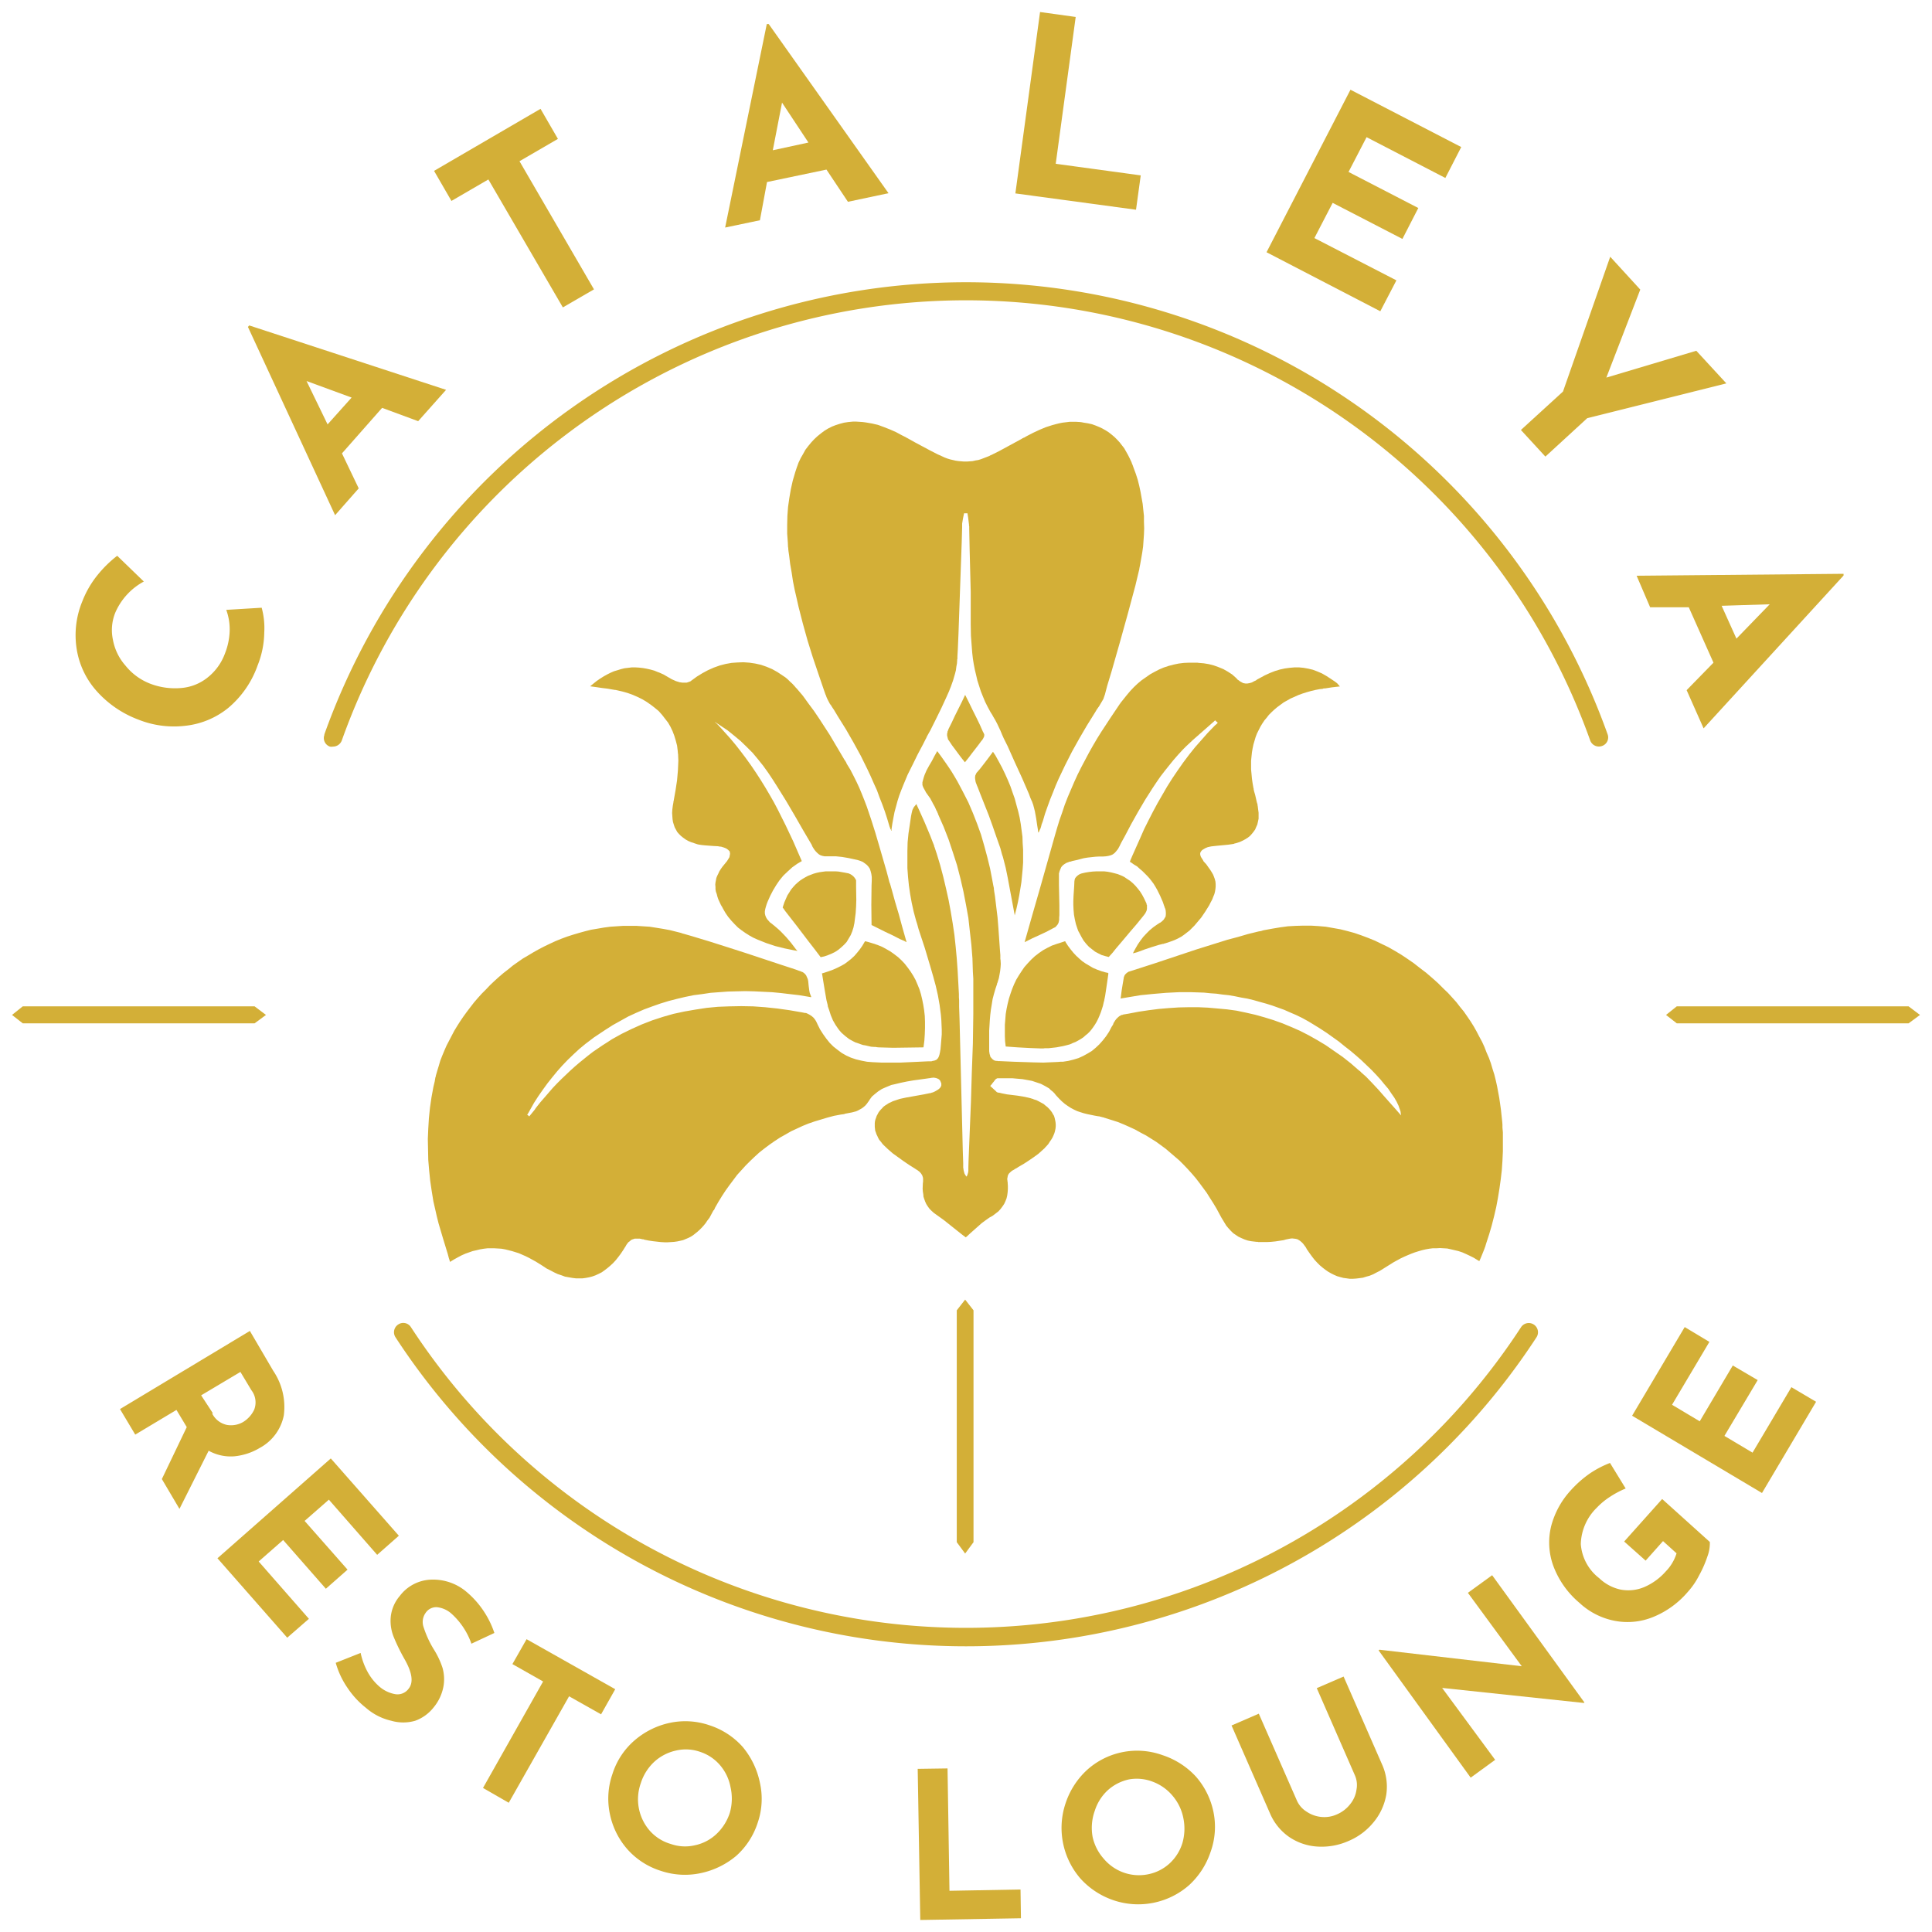 <?xml version="1.0" encoding="UTF-8"?>
<svg xmlns="http://www.w3.org/2000/svg" id="Layer_1" data-name="Layer 1" width="90" height="90" viewBox="0 0 90 90">
  <polygon points="51.83 44.38 51.99 44.18 52.33 43.78 52.64 43.41 52.95 43.05 53.25 42.68 53.32 42.59 53.34 42.56 53.34 42.56 53.35 42.55 53.37 42.51 53.41 42.43 53.43 42.34 53.43 42.25 53.43 42.16 53.41 42.13 53.41 42.11 53.41 42.11 53.41 42.09 53.39 42.05 53.3 41.86 53.21 41.69 53.11 41.53 53 41.39 52.89 41.26 52.77 41.14 52.64 41.03 52.5 40.94 52.37 40.85 52.22 40.78 52.07 40.72 51.92 40.68 51.76 40.64 51.6 40.61 51.43 40.59 51.26 40.59 51.09 40.59 50.91 40.6 50.73 40.62 50.55 40.65 50.38 40.69 50.3 40.72 50.22 40.77 50.15 40.83 50.1 40.89 50.08 40.92 50.07 40.96 50.06 40.97 50.06 40.98 50.06 41 50.05 41.05 50.04 41.28 50.01 41.72 50 41.95 50 42.16 50.01 42.38 50.03 42.61 50.07 42.83 50.12 43.05 50.19 43.26 50.23 43.37 50.28 43.46 50.38 43.65 50.48 43.82 50.6 43.97 50.73 44.11 50.87 44.22 51.01 44.33 51.16 44.41 51.32 44.49 51.49 44.54 51.65 44.58 51.83 44.38" fill="#d3af37"></polygon>
  <polygon points="53.29 24.04 53.26 23.76 53.23 23.47 53.18 23.19 53.13 22.91 53.07 22.63 53 22.35 52.91 22.07 52.81 21.8 52.76 21.66 52.73 21.59 52.72 21.56 52.71 21.53 52.63 21.36 52.55 21.2 52.46 21.04 52.37 20.88 52.26 20.74 52.16 20.61 52.04 20.48 51.92 20.36 51.79 20.25 51.65 20.14 51.51 20.05 51.35 19.96 51.2 19.89 51.03 19.82 50.86 19.76 50.68 19.72 50.49 19.69 50.39 19.67 50.31 19.66 50.14 19.65 49.98 19.65 49.82 19.65 49.66 19.67 49.49 19.69 49.34 19.72 49.18 19.76 49.03 19.8 48.72 19.9 48.43 20.02 48.13 20.16 47.84 20.31 47.7 20.39 47.68 20.39 47.66 20.41 47.64 20.41 47.6 20.44 46.9 20.82 46.55 21.01 46.19 21.19 46.14 21.21 46.12 21.22 46.09 21.24 45.96 21.29 45.83 21.34 45.7 21.39 45.57 21.43 45.44 21.45 45.31 21.48 45.18 21.49 45.05 21.5 44.91 21.5 44.78 21.49 44.66 21.48 44.52 21.46 44.39 21.43 44.26 21.4 44.13 21.36 44 21.31 43.87 21.25 43.81 21.22 43.76 21.2 43.67 21.16 43.32 20.98 42.61 20.6 42.27 20.41 42.23 20.39 42.2 20.37 42.14 20.34 42 20.27 41.74 20.13 41.47 20.01 41.19 19.9 40.92 19.8 40.63 19.73 40.34 19.68 40.19 19.66 40.04 19.65 39.89 19.64 39.81 19.64 39.78 19.64 39.73 19.64 39.52 19.66 39.32 19.69 39.13 19.74 38.94 19.8 38.76 19.87 38.58 19.96 38.4 20.07 38.24 20.19 38.08 20.32 37.93 20.46 37.79 20.61 37.65 20.78 37.52 20.95 37.41 21.15 37.3 21.34 37.2 21.55 37.12 21.77 37.08 21.89 37.05 21.98 36.93 22.39 36.84 22.79 36.77 23.2 36.71 23.62 36.68 24.03 36.67 24.45 36.67 24.86 36.7 25.27 36.71 25.49 36.72 25.52 36.72 25.57 36.73 25.67 36.76 25.87 36.81 26.28 36.88 26.68 36.94 27.08 37.02 27.48 37.11 27.87 37.2 28.27 37.4 29.05 37.62 29.84 37.86 30.61 38.12 31.38 38.38 32.14 38.45 32.34 38.49 32.43 38.49 32.44 38.5 32.47 38.55 32.58 38.66 32.79 38.73 32.88 38.73 32.89 38.73 32.9 38.74 32.9 38.75 32.92 38.85 33.07 39.03 33.37 39.41 33.98 39.76 34.59 40.1 35.21 40.41 35.84 40.56 36.16 40.7 36.48 40.85 36.81 40.97 37.14 41.1 37.47 41.22 37.8 41.33 38.14 41.43 38.48 41.44 38.51 41.44 38.51 41.44 38.52 41.44 38.52 41.45 38.53 41.48 38.62 41.51 38.66 41.51 38.69 41.52 38.7 41.53 38.7 41.53 38.7 41.53 38.63 41.57 38.36 41.62 38.09 41.67 37.83 41.74 37.57 41.81 37.31 41.89 37.06 41.98 36.82 42.08 36.57 42.28 36.09 42.52 35.61 42.75 35.14 43 34.67 43.12 34.43 43.15 34.38 43.16 34.35 43.17 34.33 43.2 34.27 43.34 34.02 43.6 33.5 43.85 32.99 44.09 32.47 44.21 32.2 44.26 32.07 44.29 32 44.4 31.69 44.49 31.38 44.53 31.22 44.55 31.06 44.58 30.9 44.59 30.74 44.59 30.7 44.6 30.7 44.6 30.69 44.6 30.67 44.6 30.58 44.62 30.23 44.65 29.52 44.75 26.68 44.8 25.27 44.82 24.56 44.82 24.47 44.82 24.45 44.82 24.44 44.82 24.43 44.82 24.42 44.82 24.39 44.84 24.27 44.86 24.15 44.91 23.91 45.05 23.91 45.07 23.91 45.07 23.92 45.07 23.92 45.08 23.99 45.1 24.11 45.13 24.36 45.14 24.43 45.14 24.46 45.14 24.46 45.14 24.48 45.15 24.52 45.15 24.64 45.17 25.62 45.22 27.59 45.22 28.57 45.22 28.82 45.22 29.09 45.23 29.62 45.27 30.15 45.29 30.41 45.32 30.68 45.36 30.93 45.41 31.19 45.47 31.44 45.53 31.7 45.61 31.95 45.69 32.2 45.79 32.45 45.89 32.69 46.01 32.93 46.14 33.17 46.21 33.28 46.23 33.31 46.23 33.32 46.24 33.33 46.26 33.37 46.36 33.54 46.45 33.71 46.62 34.07 46.62 34.08 46.64 34.12 46.68 34.22 46.76 34.4 46.94 34.76 47.27 35.5 47.61 36.24 47.93 36.98 48 37.17 48.04 37.26 48.06 37.31 48.07 37.33 48.08 37.34 48.08 37.35 48.13 37.49 48.17 37.64 48.21 37.8 48.27 38.13 48.32 38.47 48.35 38.65 48.36 38.75 48.38 38.79 48.38 38.8 48.38 38.79 48.42 38.7 48.45 38.63 48.48 38.57 48.49 38.52 48.5 38.5 48.5 38.5 48.52 38.41 48.58 38.25 48.68 37.91 48.8 37.57 48.92 37.24 49.05 36.92 49.18 36.59 49.32 36.27 49.62 35.64 49.94 35.01 50.28 34.4 50.63 33.8 51.01 33.19 51.1 33.04 51.15 32.97 51.17 32.94 51.18 32.93 51.2 32.9 51.33 32.68 51.4 32.56 51.44 32.44 51.45 32.43 51.45 32.42 51.45 32.4 51.47 32.36 51.49 32.28 51.58 31.94 51.78 31.28 52.16 29.95 52.53 28.62 52.71 27.95 52.89 27.28 53.05 26.61 53.07 26.53 53.08 26.46 53.11 26.31 53.16 26.03 53.21 25.74 53.25 25.46 53.27 25.18 53.29 24.89 53.3 24.61 53.29 24.32 53.29 24.04" fill="#d3af37"></polygon>
  <path d="M18.55,61.7a.43.43,0,0,0-.13.59,31.73,31.73,0,0,0,53.16,0,.43.43,0,0,0-.72-.47,30.87,30.87,0,0,1-51.72,0A.42.42,0,0,0,18.55,61.7Z" fill="#d3af37"></path>
  <polygon points="36.46 31.47 36.22 31.31 35.97 31.17 35.71 31.06 35.45 30.97 35.18 30.91 34.91 30.87 34.63 30.85 34.36 30.86 34.08 30.88 33.8 30.93 33.53 31 33.25 31.1 32.98 31.22 32.72 31.36 32.46 31.52 32.2 31.71 32.18 31.73 32.17 31.73 32.16 31.74 32.11 31.76 32.05 31.78 31.99 31.8 31.92 31.8 31.79 31.8 31.65 31.78 31.59 31.76 31.49 31.73 31.29 31.64 30.91 31.42 30.71 31.33 30.65 31.31 30.48 31.24 30.3 31.19 30.12 31.15 29.95 31.12 29.77 31.1 29.6 31.09 29.43 31.09 29.26 31.11 29.09 31.13 28.93 31.17 28.77 31.22 28.6 31.27 28.44 31.34 28.28 31.42 28.12 31.51 27.96 31.61 27.8 31.72 27.65 31.84 27.49 31.97 27.78 32.01 28.05 32.05 28.3 32.08 28.53 32.12 28.65 32.14 28.68 32.14 28.7 32.14 28.7 32.15 28.71 32.15 28.72 32.15 28.98 32.21 29.23 32.28 29.48 32.37 29.71 32.47 29.93 32.58 30.13 32.7 30.33 32.84 30.51 32.98 30.69 33.13 30.84 33.3 30.98 33.48 31.12 33.66 31.23 33.85 31.33 34.06 31.41 34.27 31.48 34.5 31.54 34.73 31.57 34.97 31.58 35.09 31.59 35.15 31.59 35.18 31.59 35.2 31.59 35.2 31.6 35.43 31.59 35.66 31.58 35.89 31.56 36.12 31.54 36.35 31.47 36.81 31.39 37.26 31.38 37.32 31.37 37.35 31.37 37.36 31.37 37.38 31.34 37.55 31.32 37.71 31.31 37.87 31.32 38.02 31.33 38.16 31.35 38.29 31.39 38.42 31.43 38.54 31.49 38.65 31.55 38.76 31.63 38.85 31.72 38.94 31.82 39.02 31.93 39.1 32.05 39.17 32.19 39.23 32.34 39.28 32.49 39.33 32.58 39.35 32.62 39.35 32.64 39.36 32.65 39.36 32.84 39.38 33.24 39.41 33.44 39.42 33.55 39.44 33.57 39.44 33.59 39.44 33.62 39.45 33.72 39.48 33.82 39.52 33.91 39.58 33.94 39.61 33.98 39.65 34 39.68 34 39.73 34.01 39.77 34 39.82 33.98 39.93 33.92 40.03 33.87 40.11 33.86 40.13 33.85 40.13 33.83 40.16 33.74 40.27 33.65 40.38 33.58 40.48 33.51 40.59 33.46 40.7 33.41 40.8 33.37 40.9 33.35 41.01 33.33 41.11 33.32 41.21 33.33 41.32 33.33 41.43 33.35 41.54 33.39 41.65 33.42 41.77 33.46 41.89 33.52 42.02 33.58 42.15 33.62 42.22 33.64 42.25 33.67 42.31 33.79 42.52 33.92 42.71 34.07 42.89 34.22 43.05 34.38 43.21 34.55 43.34 34.72 43.46 34.91 43.58 35.09 43.68 35.29 43.77 35.49 43.85 35.69 43.93 35.9 44 36.11 44.07 36.55 44.18 36.99 44.27 37.11 44.29 37.13 44.3 37.14 44.3 37.14 44.29 37.13 44.28 37.07 44.21 36.85 43.92 36.62 43.65 36.37 43.39 36.24 43.27 36.1 43.15 36.04 43.1 36 43.07 35.98 43.05 35.87 42.97 35.8 42.89 35.73 42.81 35.68 42.72 35.65 42.64 35.63 42.55 35.63 42.45 35.65 42.34 35.68 42.23 35.69 42.2 35.69 42.19 35.7 42.17 35.71 42.13 35.76 42 35.88 41.73 36.01 41.48 36.16 41.23 36.31 41.01 36.49 40.79 36.7 40.59 36.91 40.4 37.15 40.23 37.27 40.16 37.34 40.12 37.35 40.11 37.34 40.09 37.32 40.04 37.28 39.95 36.95 39.19 36.6 38.45 36.42 38.09 36.24 37.73 36.05 37.37 35.85 37.02 35.65 36.68 35.44 36.34 35.22 36 34.99 35.66 34.76 35.34 34.52 35.02 34.27 34.7 34.01 34.39 33.74 34.09 33.46 33.78 33.31 33.64 33.32 33.64 33.33 33.64 33.35 33.66 33.39 33.69 33.56 33.8 33.89 34.02 34.2 34.27 34.5 34.52 34.78 34.79 35.06 35.07 35.31 35.37 35.55 35.67 35.78 35.99 36 36.32 36.21 36.65 36.62 37.31 37.02 37.99 37.41 38.67 37.81 39.35 37.83 39.4 37.84 39.42 37.84 39.43 37.85 39.44 37.86 39.46 37.89 39.51 37.95 39.6 38.01 39.67 38.08 39.74 38.15 39.8 38.22 39.84 38.31 39.87 38.41 39.89 38.52 39.89 38.58 39.89 38.66 39.89 38.8 39.89 38.94 39.89 39.23 39.92 39.52 39.97 39.8 40.03 39.94 40.06 40.07 40.1 40.19 40.15 40.29 40.22 40.38 40.29 40.46 40.38 40.52 40.47 40.56 40.59 40.59 40.71 40.61 40.85 40.61 40.92 40.61 40.94 40.61 40.97 40.61 41.02 40.6 41.25 40.59 42.15 40.6 43.06 40.6 43.09 40.61 43.1 40.62 43.1 40.66 43.12 40.74 43.16 40.9 43.24 41.24 43.41 41.58 43.57 41.93 43.75 42.12 43.83 42.21 43.88 42.23 43.89 42.22 43.85 42.2 43.78 42.03 43.18 41.87 42.59 41.7 42.02 41.54 41.44 41.46 41.16 41.44 41.12 41.42 41.05 41.38 40.89 41.3 40.59 40.95 39.38 40.77 38.77 40.58 38.17 40.38 37.58 40.27 37.29 40.15 36.99 40.03 36.7 39.9 36.42 39.76 36.14 39.61 35.85 39.45 35.59 39.43 35.55 39.42 35.52 39.39 35.47 39.33 35.38 39.1 34.99 38.65 34.23 38.41 33.86 38.17 33.49 37.92 33.12 37.66 32.77 37.4 32.41 37.12 32.08 37.1 32.06 37.07 32.03 37.02 31.97 36.91 31.85 36.8 31.75 36.7 31.65 36.58 31.55 36.46 31.47" fill="#d3af37"></polygon>
  <polygon points="26.97 43.46 26.7 43.54 26.42 43.63 26.15 43.73 25.88 43.84 25.62 43.96 25.35 44.09 25.1 44.22 24.85 44.36 24.6 44.51 24.36 44.65 24.13 44.81 23.89 44.98 23.67 45.16 23.45 45.33 23.24 45.51 23.03 45.7 22.83 45.89 22.64 46.09 22.44 46.29 22.26 46.49 22.08 46.7 21.91 46.92 21.75 47.13 21.59 47.35 21.44 47.57 21.3 47.79 21.16 48.02 21.04 48.25 20.92 48.48 20.8 48.71 20.7 48.94 20.6 49.18 20.51 49.41 20.44 49.65 20.37 49.88 20.3 50.12 20.3 50.15 20.29 50.17 20.28 50.2 20.27 50.26 20.25 50.38 20.19 50.63 20.1 51.12 20.03 51.6 19.98 52.09 19.95 52.58 19.93 53.06 19.94 53.55 19.95 54.03 19.99 54.51 20.04 55 20.11 55.48 20.19 55.97 20.3 56.45 20.34 56.63 20.43 56.99 20.64 57.7 20.86 58.42 20.91 58.61 20.94 58.7 20.95 58.74 20.96 58.77 20.96 58.78 20.96 58.79 20.97 58.78 21.15 58.67 21.33 58.57 21.5 58.48 21.68 58.4 21.85 58.34 22.02 58.28 22.2 58.24 22.36 58.2 22.54 58.17 22.71 58.15 22.87 58.15 23.03 58.15 23.2 58.16 23.36 58.17 23.53 58.2 23.69 58.24 23.85 58.28 24.01 58.33 24.17 58.38 24.33 58.45 24.49 58.52 24.65 58.6 24.96 58.77 25.12 58.87 25.28 58.97 25.46 59.09 25.64 59.18 25.81 59.27 25.98 59.35 26.16 59.41 26.32 59.47 26.49 59.5 26.66 59.53 26.82 59.55 26.98 59.55 27.14 59.55 27.29 59.53 27.45 59.5 27.6 59.46 27.74 59.41 27.89 59.34 28.03 59.27 28.17 59.17 28.3 59.07 28.43 58.96 28.56 58.84 28.68 58.71 28.8 58.56 28.92 58.4 29.04 58.22 29.09 58.14 29.12 58.09 29.13 58.08 29.13 58.08 29.13 58.08 29.18 57.99 29.23 57.92 29.28 57.86 29.34 57.82 29.39 57.77 29.45 57.74 29.51 57.72 29.57 57.7 29.65 57.7 29.72 57.7 29.8 57.7 29.89 57.72 29.93 57.73 29.96 57.73 29.97 57.73 30.02 57.75 30.22 57.79 30.42 57.82 30.6 57.84 30.78 57.86 30.95 57.87 31.11 57.87 31.27 57.86 31.41 57.85 31.55 57.83 31.69 57.8 31.82 57.77 31.94 57.72 32.06 57.67 32.18 57.61 32.29 57.54 32.39 57.46 32.49 57.38 32.59 57.29 32.69 57.19 32.78 57.09 32.87 56.98 32.95 56.86 33.05 56.73 33.12 56.6 33.2 56.45 33.24 56.38 33.26 56.37 33.28 56.33 33.31 56.26 33.47 55.98 33.63 55.72 33.8 55.46 33.98 55.21 34.16 54.97 34.34 54.73 34.54 54.51 34.74 54.29 34.95 54.08 35.16 53.88 35.38 53.68 35.61 53.5 35.85 53.32 36.08 53.16 36.34 52.99 36.59 52.85 36.85 52.7 37.11 52.58 37.39 52.45 37.66 52.34 37.95 52.24 38.25 52.15 38.55 52.06 38.85 51.98 39.17 51.92 39.32 51.9 39.35 51.89 39.35 51.89 39.37 51.88 39.48 51.86 39.69 51.82 39.88 51.77 39.97 51.73 40.06 51.68 40.15 51.63 40.23 51.57 40.31 51.5 40.38 51.42 40.45 51.32 40.49 51.27 40.5 51.24 40.51 51.23 40.56 51.16 40.62 51.08 40.69 51.02 40.76 50.96 40.91 50.84 41.08 50.73 41.26 50.65 41.43 50.58 41.48 50.56 41.5 50.55 41.53 50.54 41.67 50.51 41.96 50.44 42.25 50.38 42.54 50.33 43.12 50.25 43.26 50.23 43.34 50.22 43.35 50.22 43.37 50.21 43.38 50.21 43.5 50.2 43.61 50.22 43.66 50.24 43.71 50.26 43.75 50.29 43.79 50.33 43.81 50.37 43.83 50.42 43.85 50.47 43.85 50.54 43.85 50.57 43.84 50.58 43.84 50.59 43.83 50.62 43.81 50.65 43.78 50.69 43.71 50.75 43.63 50.8 43.54 50.85 43.45 50.89 43.4 50.9 43.38 50.91 43.38 50.91 43.36 50.92 43.33 50.92 43.04 50.98 42.76 51.03 42.2 51.13 41.92 51.19 41.65 51.28 41.59 51.3 41.49 51.35 41.4 51.39 41.31 51.45 41.23 51.5 41.15 51.56 41.09 51.63 41.03 51.69 40.97 51.76 40.92 51.83 40.88 51.91 40.84 51.98 40.81 52.07 40.78 52.15 40.76 52.23 40.75 52.32 40.75 52.4 40.75 52.49 40.76 52.58 40.77 52.67 40.8 52.75 40.83 52.84 40.87 52.92 40.91 53.01 40.96 53.1 41.03 53.18 41.09 53.26 41.14 53.32 41.36 53.53 41.59 53.73 41.84 53.91 42.09 54.09 42.34 54.26 42.61 54.43 42.67 54.47 42.7 54.49 42.75 54.52 42.84 54.59 42.91 54.67 42.96 54.75 42.99 54.84 43 54.89 43 54.96 43 55.01 43 55.05 42.99 55.12 42.98 55.38 42.99 55.51 43.01 55.63 43.02 55.75 43.06 55.87 43.1 55.98 43.15 56.09 43.22 56.2 43.3 56.31 43.39 56.4 43.5 56.5 43.96 56.83 44.4 57.18 44.84 57.53 44.95 57.61 44.97 57.63 44.98 57.64 45 57.63 45.04 57.6 45.2 57.45 45.55 57.14 45.73 56.98 45.92 56.84 46.12 56.7 46.15 56.69 46.18 56.67 46.25 56.63 46.38 56.53 46.51 56.43 46.61 56.32 46.7 56.2 46.78 56.08 46.84 55.95 46.89 55.82 46.92 55.69 46.94 55.54 46.95 55.39 46.95 55.24 46.94 55.09 46.94 55.05 46.93 55.03 46.93 54.99 46.92 54.92 46.93 54.87 46.94 54.81 46.95 54.76 46.99 54.68 47.06 54.61 47.14 54.54 47.25 54.48 47.26 54.47 47.29 54.45 47.35 54.42 47.46 54.35 47.7 54.21 47.93 54.06 48.15 53.91 48.37 53.75 48.57 53.57 48.67 53.48 48.68 53.46 48.69 53.46 48.69 53.45 48.74 53.4 48.83 53.3 48.9 53.19 48.97 53.09 49.03 52.99 49.08 52.88 49.12 52.78 49.15 52.67 49.17 52.57 49.18 52.47 49.18 52.37 49.17 52.27 49.15 52.17 49.13 52.08 49.1 51.98 49.05 51.9 49 51.81 48.94 51.73 48.87 51.65 48.79 51.57 48.7 51.5 48.62 51.43 48.51 51.37 48.4 51.31 48.28 51.25 48.15 51.21 48.12 51.19 48.11 51.19 48.1 51.19 48.07 51.18 48.01 51.16 47.89 51.13 47.65 51.08 47.4 51.04 46.91 50.98 46.66 50.93 46.54 50.9 46.52 50.9 46.51 50.9 46.51 50.9 46.49 50.9 46.43 50.87 46.37 50.81 46.13 50.59 46.13 50.58 46.14 50.58 46.15 50.56 46.19 50.52 46.24 50.45 46.3 50.38 46.35 50.31 46.4 50.26 46.46 50.23 46.49 50.23 46.5 50.23 46.53 50.23 46.59 50.23 46.71 50.23 47.17 50.23 47.39 50.25 47.63 50.27 47.85 50.31 48.07 50.35 48.28 50.42 48.49 50.49 48.68 50.59 48.87 50.7 48.95 50.78 49.04 50.85 49.12 50.93 49.19 51.02 49.33 51.17 49.46 51.3 49.6 51.42 49.74 51.52 49.88 51.61 50.03 51.69 50.18 51.76 50.33 51.81 50.49 51.86 50.65 51.9 50.99 51.97 51.16 52 51.19 52 51.38 52.05 51.43 52.06 51.45 52.07 51.47 52.08 51.47 52.08 51.48 52.08 51.49 52.08 51.51 52.09 51.8 52.18 52.08 52.27 52.35 52.38 52.62 52.5 52.88 52.62 53.13 52.76 53.38 52.89 53.62 53.04 53.86 53.19 54.08 53.35 54.31 53.52 54.52 53.7 54.73 53.88 54.94 54.06 55.14 54.26 55.33 54.46 55.52 54.67 55.7 54.88 55.87 55.1 56.04 55.33 56.21 55.56 56.36 55.8 56.52 56.05 56.67 56.3 56.81 56.56 56.88 56.69 56.92 56.76 56.93 56.77 56.93 56.78 56.94 56.79 57.03 56.94 57.12 57.09 57.22 57.21 57.33 57.33 57.44 57.44 57.57 57.53 57.69 57.61 57.84 57.68 57.98 57.74 58.13 57.79 58.28 57.82 58.45 57.84 58.54 57.85 58.58 57.85 58.6 57.85 58.61 57.86 58.81 57.86 59.01 57.86 59.21 57.85 59.41 57.83 59.61 57.8 59.8 57.77 59.9 57.74 60 57.72 60.1 57.7 60.19 57.69 60.28 57.7 60.36 57.71 60.44 57.73 60.51 57.77 60.57 57.81 60.64 57.87 60.7 57.93 60.76 58.01 60.82 58.09 60.85 58.14 60.86 58.16 60.87 58.18 60.88 58.2 60.91 58.24 61.02 58.4 61.13 58.55 61.24 58.69 61.36 58.82 61.48 58.94 61.61 59.05 61.74 59.15 61.87 59.24 62.01 59.32 62.15 59.39 62.29 59.45 62.43 59.49 62.58 59.53 62.73 59.55 62.87 59.57 63.03 59.57 63.18 59.56 63.34 59.54 63.49 59.52 63.65 59.47 63.8 59.43 63.97 59.36 64.12 59.28 64.28 59.2 64.44 59.1 64.6 59 64.92 58.8 65.25 58.62 65.42 58.54 65.58 58.47 65.75 58.4 65.91 58.34 66.07 58.29 66.24 58.24 66.41 58.2 66.58 58.17 66.74 58.15 66.91 58.15 67.08 58.14 67.25 58.15 67.42 58.16 67.6 58.2 67.77 58.24 67.94 58.28 68.12 58.34 68.3 58.42 68.47 58.5 68.65 58.59 68.83 58.7 68.88 58.73 68.9 58.74 68.91 58.75 68.92 58.73 68.97 58.62 69.06 58.4 69.14 58.2 69.18 58.09 69.19 58.07 69.19 58.06 69.19 58.06 69.2 58.03 69.23 57.93 69.37 57.5 69.49 57.09 69.6 56.66 69.7 56.23 69.78 55.8 69.85 55.37 69.91 54.94 69.96 54.51 69.99 54.07 70.01 53.63 70.01 53.19 70.01 52.75 69.99 52.53 69.99 52.47 69.99 52.4 69.98 52.26 69.95 51.98 69.92 51.7 69.88 51.41 69.84 51.14 69.79 50.87 69.74 50.6 69.68 50.33 69.61 50.05 69.53 49.8 69.45 49.53 69.36 49.28 69.25 49.03 69.15 48.77 69.04 48.53 68.91 48.29 68.78 48.04 68.65 47.81 68.5 47.57 68.35 47.35 68.19 47.12 68.01 46.9 67.84 46.68 67.65 46.47 67.45 46.25 67.24 46.05 67.19 46 67.12 45.93 66.99 45.8 66.71 45.55 66.43 45.31 66.14 45.09 65.86 44.87 65.57 44.67 65.27 44.47 64.97 44.29 64.67 44.12 64.36 43.97 64.05 43.82 63.73 43.69 63.41 43.57 63.09 43.46 62.76 43.37 62.44 43.29 62.1 43.23 61.76 43.17 61.41 43.14 61.07 43.12 60.71 43.12 60.36 43.13 60 43.15 59.63 43.2 59.27 43.26 58.89 43.33 58.84 43.34 58.81 43.35 58.75 43.37 58.63 43.39 58.14 43.51 57.66 43.65 57.17 43.78 56.69 43.93 55.73 44.23 53.81 44.87 52.85 45.18 52.6 45.26 52.59 45.26 52.59 45.26 52.58 45.26 52.56 45.28 52.52 45.3 52.47 45.34 52.42 45.39 52.39 45.43 52.37 45.48 52.36 45.51 52.35 45.52 52.35 45.55 52.3 45.84 52.25 46.15 52.23 46.31 52.21 46.47 52.2 46.5 52.2 46.51 52.2 46.51 52.21 46.51 52.23 46.51 52.53 46.46 53.13 46.36 53.73 46.3 54.32 46.25 54.91 46.22 55.5 46.22 56.09 46.24 56.38 46.27 56.67 46.29 56.95 46.33 57.24 46.36 57.53 46.41 57.82 46.47 58.11 46.52 58.4 46.59 58.68 46.67 58.97 46.75 59.26 46.84 59.54 46.94 59.82 47.04 60.09 47.16 60.37 47.28 60.66 47.42 60.95 47.58 61.23 47.75 61.52 47.93 61.81 48.12 62.09 48.32 62.37 48.52 62.64 48.74 62.91 48.95 63.17 49.17 63.42 49.39 63.66 49.62 63.89 49.84 64.11 50.07 64.31 50.29 64.49 50.51 64.67 50.72 64.81 50.93 64.95 51.13 65.06 51.32 65.15 51.51 65.18 51.6 65.21 51.68 65.24 51.77 65.25 51.84 65.26 51.92 65.27 51.96 65.25 51.94 65.18 51.86 65.05 51.71 64.49 51.08 64.21 50.76 63.92 50.45 63.63 50.15 63.47 50.01 63.43 49.97 63.42 49.97 63.41 49.96 63.39 49.93 63.3 49.86 62.92 49.53 62.54 49.23 62.15 48.96 61.76 48.69 61.36 48.45 60.97 48.23 60.56 48.02 60.15 47.84 59.74 47.67 59.32 47.52 58.9 47.39 58.47 47.27 58.03 47.17 57.6 47.08 57.16 47.02 56.72 46.98 56.27 46.94 55.82 46.92 55.37 46.92 54.91 46.93 54.45 46.96 53.98 47 53.51 47.06 53.04 47.13 52.57 47.22 52.33 47.26 52.3 47.27 52.28 47.28 52.28 47.28 52.27 47.28 52.25 47.28 52.21 47.3 52.14 47.34 52.07 47.4 52 47.47 51.94 47.55 51.9 47.62 51.87 47.66 51.87 47.67 51.85 47.73 51.78 47.84 51.66 48.07 51.52 48.28 51.37 48.47 51.21 48.65 51.04 48.81 50.86 48.96 50.66 49.08 50.46 49.19 50.24 49.29 50.01 49.36 49.77 49.42 49.51 49.46 49.45 49.46 49.39 49.46 49.28 49.47 49.06 49.48 48.6 49.5 48.15 49.49 47.23 49.46 46.78 49.44 46.55 49.43 46.52 49.43 46.51 49.43 46.5 49.43 46.49 49.43 46.45 49.42 46.4 49.42 46.35 49.41 46.3 49.39 46.26 49.36 46.22 49.33 46.19 49.29 46.15 49.25 46.13 49.21 46.12 49.16 46.1 49.1 46.09 49.04 46.08 48.97 46.08 48.96 46.08 48.95 46.08 48.94 46.08 48.87 46.08 48.75 46.08 48.51 46.08 48.01 46.11 47.52 46.13 47.28 46.16 47.03 46.2 46.79 46.24 46.54 46.3 46.31 46.37 46.07 46.45 45.83 46.45 45.8 46.46 45.79 46.47 45.77 46.48 45.73 46.53 45.57 46.56 45.41 46.59 45.24 46.61 45.06 46.62 44.9 46.61 44.73 46.61 44.72 46.61 44.71 46.6 44.68 46.6 44.61 46.6 44.49 46.58 44.24 46.51 43.24 46.47 42.74 46.41 42.25 46.35 41.75 46.31 41.5 46.31 41.49 46.31 41.48 46.3 41.44 46.3 41.38 46.27 41.24 46.22 40.97 46.12 40.45 45.99 39.92 45.85 39.4 45.7 38.88 45.52 38.38 45.32 37.87 45.11 37.38 44.86 36.89 44.6 36.4 44.46 36.16 44.32 35.93 44.16 35.69 44 35.46 43.83 35.22 43.66 34.99 43.53 35.22 43.41 35.45 43.28 35.67 43.16 35.89 43.07 36.1 43.03 36.22 43 36.33 42.97 36.44 42.97 36.5 42.97 36.57 42.99 36.63 43.02 36.7 43.06 36.77 43.14 36.92 43.34 37.2 43.38 37.28 43.42 37.35 43.46 37.43 43.55 37.59 43.62 37.75 43.66 37.82 43.67 37.85 43.67 37.85 43.67 37.86 43.68 37.87 43.69 37.89 43.7 37.93 43.96 38.52 44.19 39.11 44.39 39.71 44.58 40.3 44.74 40.92 44.88 41.53 45 42.15 45.11 42.76 45.18 43.39 45.25 44.01 45.3 44.64 45.32 45.27 45.34 45.59 45.34 45.75 45.34 45.91 45.34 46.59 45.34 47.26 45.32 48.62 45.27 49.98 45.23 51.33 45.12 54.04 45.11 54.38 45.11 54.55 45.1 54.6 45.1 54.62 45.09 54.65 45.07 54.72 45.04 54.79 45.03 54.8 45.02 54.81 45.02 54.81 44.97 54.74 44.93 54.67 44.91 54.6 44.89 54.52 44.88 54.45 44.87 54.39 44.87 54.37 44.87 54.36 44.87 54.35 44.87 54.2 44.85 53.59 44.79 51.16 44.73 48.73 44.7 47.51 44.68 46.9 44.68 46.6 44.67 46.45 44.67 46.31 44.64 45.76 44.61 45.21 44.57 44.65 44.52 44.11 44.46 43.55 44.38 43.01 44.29 42.47 44.19 41.93 44.07 41.39 43.94 40.84 43.8 40.31 43.64 39.78 43.55 39.51 43.53 39.45 43.52 39.44 43.52 39.43 43.52 39.42 43.51 39.38 43.45 39.23 43.33 38.92 43.07 38.3 42.8 37.7 42.73 37.55 42.7 37.48 42.7 37.46 42.69 37.46 42.68 37.47 42.62 37.54 42.57 37.6 42.54 37.66 42.51 37.72 42.49 37.78 42.48 37.84 42.48 37.85 42.47 37.85 42.47 37.85 42.47 37.87 42.46 37.92 42.44 38.02 42.38 38.43 42.32 38.83 42.28 39.24 42.27 39.64 42.27 40.05 42.27 40.45 42.3 40.85 42.34 41.25 42.4 41.66 42.47 42.05 42.56 42.46 42.67 42.87 42.73 43.06 42.79 43.28 43.08 44.16 43.34 45.03 43.47 45.48 43.59 45.92 43.69 46.36 43.77 46.81 43.83 47.27 43.85 47.5 43.86 47.73 43.87 47.96 43.87 48.19 43.85 48.43 43.83 48.67 43.81 48.9 43.8 48.94 43.79 49.01 43.76 49.14 43.74 49.2 43.72 49.25 43.69 49.3 43.65 49.34 43.62 49.37 43.57 49.39 43.52 49.41 43.45 49.42 43.39 49.44 43.37 49.44 43.34 49.44 43.24 49.44 42.81 49.46 41.94 49.5 41.5 49.5 41.07 49.5 40.64 49.48 40.52 49.47 40.39 49.46 40.13 49.41 39.88 49.35 39.64 49.27 39.42 49.17 39.21 49.05 39.01 48.9 38.82 48.75 38.65 48.58 38.49 48.38 38.34 48.17 38.2 47.95 38.08 47.71 38.05 47.64 38.03 47.61 38.03 47.6 38.02 47.58 37.97 47.5 37.9 47.41 37.82 47.34 37.73 47.28 37.64 47.23 37.55 47.19 37.54 47.19 37.54 47.19 37.53 47.19 37.51 47.19 37.36 47.16 36.78 47.06 36.21 46.98 35.64 46.92 35.08 46.88 34.53 46.87 33.98 46.88 33.45 46.9 32.92 46.95 32.4 47.03 31.88 47.12 31.37 47.23 30.88 47.37 30.39 47.53 29.9 47.72 29.43 47.93 28.96 48.16 28.51 48.41 28.28 48.56 28.06 48.7 27.84 48.85 27.62 49 27.4 49.17 27.19 49.34 26.98 49.51 26.77 49.69 26.56 49.88 26.36 50.07 26.15 50.27 25.95 50.47 25.75 50.68 25.56 50.9 25.37 51.12 25.17 51.35 24.98 51.59 24.93 51.66 24.93 51.66 24.93 51.66 24.92 51.68 24.88 51.73 24.79 51.84 24.7 51.95 24.66 52 24.66 52.01 24.65 52 24.65 52 24.59 51.95 24.57 51.94 24.56 51.93 24.56 51.93 24.61 51.85 24.7 51.69 24.88 51.37 25.08 51.06 25.29 50.76 25.5 50.47 25.73 50.18 25.96 49.9 26.2 49.63 26.45 49.37 26.71 49.12 26.98 48.87 27.27 48.63 27.56 48.41 27.6 48.38 27.61 48.37 27.62 48.36 27.63 48.36 27.65 48.34 27.83 48.22 28.19 47.98 28.55 47.75 28.91 47.55 29.27 47.35 29.64 47.18 30.01 47.02 30.39 46.88 30.76 46.75 31.15 46.63 31.54 46.53 31.92 46.44 32.31 46.36 32.7 46.31 33.1 46.25 33.5 46.22 33.91 46.19 34.31 46.18 34.72 46.17 35.13 46.18 35.54 46.2 35.96 46.22 36.38 46.26 36.8 46.31 37.23 46.36 37.65 46.43 37.76 46.45 37.79 46.45 37.79 46.45 37.79 46.45 37.78 46.41 37.76 46.36 37.72 46.25 37.7 46.15 37.67 45.92 37.65 45.71 37.63 45.61 37.59 45.52 37.55 45.43 37.48 45.35 37.43 45.31 37.38 45.28 37.32 45.26 37.26 45.23 37.24 45.23 37.19 45.21 37.08 45.17 36.87 45.1 36.44 44.96 34.75 44.4 33.91 44.13 33.06 43.86 32.2 43.6 31.78 43.48 31.75 43.47 31.73 43.46 31.69 43.45 31.53 43.41 31.21 43.33 30.89 43.27 30.58 43.22 30.26 43.17 29.95 43.15 29.64 43.13 29.34 43.13 29.03 43.13 28.73 43.15 28.43 43.17 28.13 43.21 27.84 43.26 27.54 43.31 27.26 43.38 26.97 43.46" fill="#d3af37"></polygon>
  <polygon points="38.57 46.9 38.62 47.04 38.7 47.29 38.8 47.53 38.92 47.74 39.05 47.93 39.12 48.02 39.2 48.11 39.28 48.18 39.37 48.26 39.46 48.33 39.55 48.4 39.64 48.45 39.75 48.51 39.85 48.56 39.97 48.6 40.08 48.64 40.2 48.68 40.32 48.7 40.45 48.73 40.58 48.76 40.72 48.77 40.76 48.77 40.79 48.77 40.83 48.78 40.92 48.79 41.26 48.8 41.61 48.81 42.32 48.8 43.02 48.79 43.06 48.48 43.08 48.18 43.09 47.89 43.09 47.6 43.08 47.33 43.05 47.06 43.01 46.81 42.96 46.56 42.9 46.31 42.83 46.08 42.74 45.86 42.65 45.65 42.54 45.45 42.42 45.26 42.29 45.08 42.15 44.9 42 44.74 41.84 44.59 41.67 44.46 41.49 44.33 41.3 44.22 41.1 44.11 40.88 44.02 40.67 43.95 40.44 43.88 40.32 43.85 40.3 43.85 40.29 43.85 40.29 43.86 40.27 43.89 40.17 44.06 40.05 44.23 39.93 44.38 39.8 44.53 39.66 44.66 39.51 44.78 39.35 44.9 39.17 45 38.99 45.09 38.81 45.17 38.62 45.24 38.41 45.31 38.31 45.34 38.3 45.34 38.29 45.35 38.29 45.36 38.3 45.39 38.34 45.64 38.42 46.13 38.5 46.59 38.56 46.83 38.56 46.86 38.56 46.87 38.57 46.9" fill="#d3af37"></polygon>
  <polygon points="39.88 41.06 39.88 41.05 39.88 41.04 39.88 41.03 39.88 41 39.86 40.97 39.82 40.9 39.76 40.83 39.69 40.77 39.61 40.72 39.54 40.69 39.53 40.69 39.53 40.69 39.52 40.68 39.5 40.68 39.35 40.65 39.06 40.6 38.91 40.59 38.76 40.59 38.62 40.59 38.47 40.59 38.32 40.61 38.18 40.63 38.04 40.66 37.9 40.7 37.77 40.75 37.64 40.8 37.51 40.87 37.39 40.94 37.27 41.02 37.16 41.11 37.05 41.21 36.95 41.32 36.85 41.44 36.77 41.57 36.68 41.71 36.61 41.87 36.54 42.03 36.48 42.21 36.47 42.25 36.46 42.27 36.47 42.29 36.51 42.34 36.57 42.43 37.13 43.15 37.67 43.86 37.95 44.22 38.23 44.59 38.41 44.55 38.58 44.49 38.75 44.42 38.91 44.34 39.06 44.24 39.19 44.13 39.32 44.01 39.44 43.88 39.53 43.73 39.63 43.56 39.7 43.39 39.76 43.2 39.78 43.1 39.79 43.05 39.8 43.01 39.82 42.85 39.86 42.54 39.88 42.23 39.89 41.92 39.88 41.3 39.88 41.14 39.88 41.06" fill="#d3af37"></polygon>
  <polygon points="65.05 13.06 61.23 11.09 62.08 9.45 65.33 11.13 66.07 9.69 62.82 8.01 63.66 6.39 67.33 8.29 68.07 6.85 62.91 4.18 59 11.75 64.3 14.5 65.05 13.06" fill="#d3af37"></polygon>
  <polygon points="73.94 19.48 80.42 17.86 79.02 16.34 74.83 17.59 76.41 13.49 75.01 11.96 72.81 18.24 70.85 20.03 71.99 21.27 73.94 19.48" fill="#d3af37"></polygon>
  <polygon points="53.14 8.17 49.18 7.63 50.11 0.79 48.45 0.56 47.3 9.01 52.92 9.77 53.14 8.17" fill="#d3af37"></polygon>
  <path d="M76.87,28.29l1.8,0,1.15,2.58-1.25,1.28.79,1.78,6.52-7.12,0-.08-9.64.09Zm5.57-.14-1.55,1.6-.69-1.53Z" fill="#d3af37"></path>
  <path d="M15.11,34.24a.42.42,0,0,0,.26.54.35.35,0,0,0,.14,0,.44.44,0,0,0,.41-.28,30.87,30.87,0,0,1,58.16,0,.43.43,0,0,0,.55.25.42.42,0,0,0,.26-.54,31.74,31.74,0,0,0-59.78,0Z" fill="#d3af37"></path>
  <polygon points="45.5 36.57 45.51 36.59 45.56 36.71 45.66 36.97 46.06 37.98 46.24 38.48 46.42 39 46.6 39.51 46.67 39.77 46.69 39.84 46.71 39.89 46.74 40 46.85 40.43 46.94 40.87 47.27 42.64 47.35 42.33 47.42 42.02 47.48 41.71 47.53 41.41 47.58 41.1 47.61 40.79 47.64 40.48 47.66 40.18 47.66 39.88 47.66 39.58 47.64 39.28 47.63 38.98 47.59 38.68 47.55 38.38 47.5 38.09 47.43 37.79 47.35 37.5 47.27 37.2 47.17 36.92 47.07 36.63 46.95 36.34 46.82 36.05 46.68 35.76 46.53 35.48 46.37 35.19 46.27 35.04 46.26 35.03 46.26 35.02 46.26 35.02 46.26 35.02 46.25 35.03 46.19 35.11 46.08 35.26 45.86 35.55 45.65 35.82 45.59 35.89 45.56 35.92 45.54 35.95 45.5 35.99 45.47 36.04 45.45 36.09 45.43 36.13 45.42 36.23 45.43 36.32 45.45 36.43 45.49 36.54 45.5 36.55 45.5 36.56 45.5 36.57" fill="#d3af37"></polygon>
  <polygon points="46.85 48.75 47.4 48.79 47.95 48.82 48.21 48.83 48.48 48.84 48.54 48.84 48.58 48.84 48.59 48.84 48.61 48.84 48.67 48.83 48.85 48.83 49.03 48.81 49.21 48.79 49.37 48.76 49.53 48.73 49.69 48.69 49.84 48.65 49.97 48.59 50.1 48.54 50.23 48.47 50.35 48.4 50.47 48.32 50.57 48.23 50.67 48.15 50.77 48.05 50.86 47.94 50.94 47.83 51.02 47.71 51.09 47.59 51.16 47.45 51.22 47.31 51.28 47.16 51.33 47.01 51.38 46.85 51.42 46.67 51.43 46.65 51.43 46.64 51.43 46.63 51.44 46.62 51.44 46.59 51.48 46.4 51.54 46 51.6 45.59 51.63 45.37 51.63 45.34 51.63 45.33 51.62 45.33 51.61 45.32 51.51 45.3 51.3 45.24 51.11 45.17 50.92 45.09 50.75 44.99 50.58 44.89 50.42 44.78 50.27 44.65 50.13 44.52 50 44.38 49.87 44.22 49.75 44.06 49.64 43.89 49.63 43.86 49.62 43.85 49.62 43.85 49.6 43.85 49.48 43.89 49.23 43.97 49 44.05 48.78 44.16 48.58 44.27 48.38 44.41 48.2 44.55 48.03 44.71 47.87 44.88 47.72 45.05 47.59 45.24 47.46 45.44 47.34 45.64 47.24 45.85 47.15 46.07 47.07 46.3 47 46.52 46.94 46.76 46.89 47 46.85 47.24 46.83 47.5 46.81 47.74 46.81 47.99 46.81 48.25 46.82 48.5 46.85 48.75" fill="#d3af37"></polygon>
  <polygon points="45.83 34.16 45.79 34.09 45.64 33.75 45.48 33.42 45.31 33.08 45.14 32.73 44.96 32.37 44.8 32.71 44.64 33.03 44.48 33.35 44.34 33.65 44.19 33.95 44.16 34.03 44.16 34.05 44.15 34.05 44.14 34.07 44.14 34.1 44.12 34.18 44.12 34.27 44.14 34.35 44.16 34.43 44.17 34.46 44.18 34.47 44.19 34.47 44.19 34.48 44.23 34.54 44.35 34.72 44.5 34.92 44.64 35.11 44.79 35.31 44.95 35.51 45.12 35.3 45.27 35.1 45.58 34.7 45.72 34.51 45.76 34.47 45.77 34.45 45.77 34.45 45.77 34.44 45.79 34.42 45.84 34.32 45.85 34.27 45.85 34.22 45.85 34.2 45.84 34.2 45.84 34.19 45.83 34.16" fill="#d3af37"></polygon>
  <polygon points="62.28 31.82 62.25 31.8 62.2 31.76 61.99 31.62 61.79 31.49 61.58 31.37 61.37 31.28 61.16 31.2 60.95 31.15 60.73 31.11 60.52 31.09 60.3 31.09 60.07 31.11 59.85 31.14 59.62 31.19 59.39 31.26 59.16 31.35 58.92 31.46 58.68 31.59 58.55 31.66 58.53 31.68 58.52 31.69 58.51 31.69 58.5 31.7 58.43 31.73 58.32 31.79 58.22 31.82 58.11 31.84 58.01 31.84 57.91 31.82 57.8 31.76 57.75 31.73 57.7 31.69 57.64 31.65 57.62 31.62 57.6 31.6 57.58 31.58 57.49 31.5 57.4 31.42 57.2 31.29 56.99 31.17 56.77 31.08 56.55 31 56.32 30.94 56.08 30.9 55.84 30.88 55.77 30.87 55.74 30.87 55.73 30.87 55.72 30.87 55.68 30.87 55.41 30.87 55.16 30.88 54.91 30.91 54.67 30.96 54.44 31.02 54.2 31.1 53.99 31.19 53.78 31.3 53.58 31.41 53.38 31.55 53.18 31.69 53 31.84 52.82 32.01 52.65 32.19 52.49 32.38 52.33 32.58 52.25 32.68 52.21 32.73 52.19 32.76 52.16 32.8 51.73 33.44 51.31 34.08 51.11 34.4 50.91 34.74 50.73 35.06 50.55 35.4 50.37 35.74 50.2 36.08 50.04 36.43 49.89 36.78 49.74 37.13 49.6 37.49 49.48 37.85 49.35 38.22 49.24 38.58 49.15 38.89 48.45 41.37 48.09 42.62 47.73 43.89 47.91 43.8 48.09 43.71 48.44 43.55 48.76 43.4 49.06 43.24 49.14 43.2 49.16 43.19 49.19 43.16 49.26 43.08 49.31 42.99 49.33 42.9 49.34 42.85 49.34 42.85 49.34 42.83 49.34 42.81 49.34 42.75 49.35 42.63 49.35 42.16 49.33 41.23 49.33 40.99 49.33 40.87 49.33 40.84 49.33 40.83 49.33 40.8 49.33 40.69 49.36 40.58 49.4 40.48 49.44 40.39 49.51 40.31 49.59 40.25 49.67 40.2 49.78 40.16 49.8 40.15 49.82 40.14 49.86 40.14 49.95 40.11 50.13 40.07 50.48 39.98 50.66 39.95 50.84 39.93 51.02 39.91 51.2 39.9 51.29 39.9 51.38 39.9 51.52 39.89 51.64 39.87 51.75 39.84 51.84 39.8 51.93 39.73 52 39.65 52.08 39.55 52.14 39.44 52.15 39.42 52.16 39.41 52.16 39.4 52.17 39.38 52.24 39.24 52.4 38.95 52.7 38.38 53.02 37.81 53.35 37.25 53.7 36.7 53.88 36.43 54.06 36.17 54.26 35.91 54.46 35.66 54.67 35.4 54.88 35.16 55.1 34.92 55.16 34.86 55.19 34.83 55.2 34.82 55.21 34.81 55.25 34.77 55.57 34.47 55.9 34.18 56.56 33.6 56.6 33.56 56.61 33.56 56.62 33.57 56.63 33.58 56.66 33.61 56.72 33.66 56.72 33.67 56.73 33.67 56.72 33.68 56.68 33.72 56.59 33.8 56.27 34.13 55.97 34.47 55.67 34.81 55.39 35.16 55.12 35.52 54.86 35.89 54.61 36.26 54.37 36.64 54.15 37.02 53.92 37.42 53.71 37.81 53.5 38.22 53.3 38.62 53.12 39.03 52.75 39.86 52.66 40.07 52.64 40.13 52.63 40.14 52.63 40.14 52.64 40.15 52.68 40.17 52.82 40.27 52.97 40.36 53.09 40.47 53.22 40.58 53.33 40.69 53.44 40.8 53.55 40.92 53.65 41.05 53.74 41.17 53.82 41.3 53.9 41.44 54.04 41.72 54.17 42.02 54.22 42.17 54.25 42.25 54.26 42.29 54.27 42.3 54.3 42.4 54.31 42.51 54.31 42.59 54.3 42.69 54.26 42.76 54.21 42.84 54.14 42.91 54.05 42.98 54.02 42.99 54.01 43 53.99 43.01 53.9 43.07 53.73 43.19 53.56 43.33 53.41 43.48 53.26 43.64 53.13 43.81 53 44 52.88 44.21 52.82 44.32 52.79 44.38 52.78 44.41 52.77 44.42 52.78 44.41 52.97 44.36 53.32 44.23 53.65 44.12 53.97 44.02 54.13 43.98 54.17 43.97 54.19 43.97 54.2 43.97 54.22 43.96 54.39 43.91 54.56 43.85 54.72 43.79 54.87 43.72 55.02 43.64 55.15 43.55 55.28 43.45 55.41 43.35 55.53 43.23 55.64 43.12 55.75 42.99 55.96 42.74 56.15 42.46 56.33 42.17 56.4 42.03 56.47 41.9 56.52 41.77 56.57 41.65 56.6 41.53 56.62 41.41 56.63 41.3 56.63 41.18 56.62 41.07 56.59 40.95 56.55 40.84 56.51 40.74 56.44 40.62 56.37 40.51 56.29 40.4 56.2 40.27 56.09 40.15 56.09 40.14 56.08 40.14 56.08 40.14 56.07 40.13 56.04 40.07 55.97 39.96 55.94 39.91 55.92 39.85 55.91 39.8 55.91 39.75 55.92 39.71 55.95 39.66 55.98 39.62 56.03 39.58 56.15 39.51 56.27 39.46 56.33 39.45 56.36 39.44 56.36 39.44 56.38 39.44 56.41 39.43 56.68 39.4 57.21 39.35 57.35 39.33 57.48 39.31 57.49 39.3 57.53 39.29 57.61 39.27 57.76 39.22 57.89 39.16 58.02 39.09 58.13 39.02 58.23 38.94 58.32 38.84 58.4 38.74 58.47 38.64 58.52 38.52 58.57 38.41 58.6 38.28 58.63 38.14 58.63 38.01 58.63 37.86 58.61 37.71 58.59 37.55 58.58 37.51 58.58 37.49 58.58 37.49 58.58 37.47 58.55 37.38 58.47 37.03 58.42 36.86 58.4 36.77 58.4 36.76 58.4 36.76 58.4 36.75 58.4 36.74 58.39 36.71 58.35 36.48 58.32 36.27 58.3 36.05 58.28 35.84 58.28 35.64 58.28 35.44 58.3 35.24 58.32 35.05 58.35 34.87 58.39 34.68 58.44 34.51 58.49 34.34 58.55 34.18 58.63 34.02 58.71 33.86 58.8 33.71 58.9 33.56 59.01 33.43 59.11 33.3 59.24 33.17 59.37 33.05 59.5 32.94 59.65 32.83 59.8 32.72 59.96 32.63 60.12 32.54 60.3 32.46 60.48 32.38 60.67 32.31 60.86 32.25 61.07 32.19 61.28 32.14 61.49 32.1 61.61 32.09 61.66 32.07 61.69 32.07 61.7 32.07 61.72 32.07 62.04 32.02 62.21 32 62.39 31.98 62.42 31.98 62.41 31.97 62.4 31.96 62.38 31.93 62.34 31.89 62.31 31.85 62.29 31.83 62.28 31.83 62.28 31.82 62.28 31.82" fill="#d3af37"></polygon>
  <polygon points="44.57 61.04 44.57 71.84 44.96 72.37 45.35 71.84 45.35 61.04 44.96 60.54 44.57 61.04" fill="#d3af37"></polygon>
  <path d="M35.73,8.48,38.5,7.9l1,1.5L41.39,9,35.81,1.12l-.09,0L33.78,10.6l1.62-.34Zm.7-3.7,1.23,1.86L36,7Z" fill="#d3af37"></path>
  <path d="M62.59,78.1l-1.25.54,1.78,4.07a1.12,1.12,0,0,1,.07.66,1.34,1.34,0,0,1-.29.67,1.55,1.55,0,0,1-.62.48,1.41,1.41,0,0,1-.73.12,1.47,1.47,0,0,1-.69-.25,1.17,1.17,0,0,1-.44-.5l-1.78-4.06-1.27.55,1.79,4.09a2.55,2.55,0,0,0,.89,1.1,2.61,2.61,0,0,0,1.32.45,3.08,3.08,0,0,0,1.45-.26A3,3,0,0,0,64,84.87a2.72,2.72,0,0,0,.58-1.28,2.52,2.52,0,0,0-.2-1.4Z" fill="#d3af37"></path>
  <polygon points="44.23 88.08 44.14 82.38 42.75 82.4 42.87 89.44 47.56 89.36 47.54 88.02 44.23 88.08" fill="#d3af37"></polygon>
  <polygon points="68.38 74.2 70.89 77.62 64.26 76.85 64.22 76.88 68.51 82.81 69.65 81.98 67.18 78.63 73.78 79.33 73.81 79.31 69.51 73.38 68.38 74.2" fill="#d3af37"></polygon>
  <path d="M75.66,71.81l1,.89.81-.91.63.57a2.08,2.08,0,0,1-.5.84,2.82,2.82,0,0,1-1,.73,1.91,1.91,0,0,1-1.1.12,2.06,2.06,0,0,1-1-.53,2.21,2.21,0,0,1-.86-1.59,2.45,2.45,0,0,1,.74-1.69,3.34,3.34,0,0,1,.63-.52,4.28,4.28,0,0,1,.72-.38L75,68.15a4.72,4.72,0,0,0-.94.49,5.24,5.24,0,0,0-.91.81,3.94,3.94,0,0,0-.89,1.64,3.19,3.19,0,0,0,.09,1.83,4.14,4.14,0,0,0,1.23,1.75,3.32,3.32,0,0,0,1.62.83A3.15,3.15,0,0,0,77,75.33a4.2,4.2,0,0,0,1.63-1.18,3.49,3.49,0,0,0,.52-.76,5.24,5.24,0,0,0,.39-.89,1.73,1.73,0,0,0,.11-.67l-2.22-2Z" fill="#d3af37"></path>
  <path d="M34.59,81.37a3.52,3.52,0,0,0-1.54-1,3.46,3.46,0,0,0-1.86-.11,3.69,3.69,0,0,0-1.66.84,3.42,3.42,0,0,0-1,1.54,3.48,3.48,0,0,0-.12,1.86,3.57,3.57,0,0,0,.82,1.65,3.47,3.47,0,0,0,1.55,1,3.52,3.52,0,0,0,1.85.11,3.78,3.78,0,0,0,1.67-.81,3.52,3.52,0,0,0,1-1.55,3.42,3.42,0,0,0,.1-1.85A3.78,3.78,0,0,0,34.59,81.37ZM34,84.44a2.34,2.34,0,0,1-.63,1,2.08,2.08,0,0,1-1,.52,2,2,0,0,1-1.12-.06,2.07,2.07,0,0,1-1-.64,2.23,2.23,0,0,1-.4-2.19,2.31,2.31,0,0,1,.63-1,2.19,2.19,0,0,1,1-.52,2,2,0,0,1,1.14.06,2.06,2.06,0,0,1,.94.64,2.18,2.18,0,0,1,.47,1A2.39,2.39,0,0,1,34,84.44Z" fill="#d3af37"></path>
  <polygon points="88.91 46.88 78.11 46.88 77.61 47.28 78.11 47.67 88.91 47.67 89.44 47.28 88.91 46.88" fill="#d3af37"></polygon>
  <polygon points="81.64 67.67 80.33 66.89 81.88 64.29 80.72 63.61 79.18 66.21 77.89 65.44 79.63 62.51 78.48 61.82 76.03 65.95 82.08 69.55 84.6 65.3 83.45 64.62 81.64 67.67" fill="#d3af37"></polygon>
  <path d="M55.71,82.76a3.67,3.67,0,0,0-1.56-1,3.48,3.48,0,0,0-3.51.69,3.68,3.68,0,0,0-1,1.55,3.6,3.6,0,0,0,.7,3.52,3.65,3.65,0,0,0,1.53,1,3.59,3.59,0,0,0,3.52-.7,3.67,3.67,0,0,0,1-1.54,3.45,3.45,0,0,0,.14-1.86A3.59,3.59,0,0,0,55.71,82.76Zm-.63,3.1a2.15,2.15,0,0,1-.59.94,2.07,2.07,0,0,1-1,.51,2.13,2.13,0,0,1-1.15-.08,2.16,2.16,0,0,1-.93-.65,2.25,2.25,0,0,1-.51-1A2.35,2.35,0,0,1,51,84.35a2.21,2.21,0,0,1,.6-.95,2.15,2.15,0,0,1,1-.51A2.06,2.06,0,0,1,53.7,83a2.21,2.21,0,0,1,.92.65,2.27,2.27,0,0,1,.51,1.07A2.42,2.42,0,0,1,55.08,85.86Z" fill="#d3af37"></path>
  <path d="M4.5,32.19a4.9,4.9,0,0,0,1.94,1.33,4.47,4.47,0,0,0,2.19.29,3.82,3.82,0,0,0,2-.83A4.56,4.56,0,0,0,12,31a4.26,4.26,0,0,0,.31-1.53,3.6,3.6,0,0,0-.12-1.16l-1.65.1a2.65,2.65,0,0,1,.16.91,3.09,3.09,0,0,1-.22,1.12,2.54,2.54,0,0,1-.82,1.13,2.25,2.25,0,0,1-1.22.48A3.23,3.23,0,0,1,7,31.85,2.74,2.74,0,0,1,5.84,31a2.49,2.49,0,0,1-.58-1.2,2.16,2.16,0,0,1,.11-1.26A3,3,0,0,1,6.7,27.09l-1.24-1.2a5.42,5.42,0,0,0-.91.89A4.53,4.53,0,0,0,3.84,28a4.12,4.12,0,0,0-.27,2.22A3.83,3.83,0,0,0,4.5,32.19Z" fill="#d3af37"></path>
  <path d="M16.71,22.75l-.78-1.63L17.8,19l1.68.62,1.3-1.46-9.17-3-.06.07L15.61,24Zm-2.43-5,2.1.77-1.12,1.25Z" fill="#d3af37"></path>
  <polygon points="12.39 47.28 11.86 46.88 1.06 46.88 0.56 47.28 1.06 47.67 11.86 47.67 12.39 47.28" fill="#d3af37"></polygon>
  <polygon points="22.75 8.36 26.22 14.32 27.67 13.48 24.2 7.51 25.99 6.47 25.18 5.07 20.22 7.96 21.03 9.36 22.75 8.36" fill="#d3af37"></polygon>
  <polygon points="24.53 76.36 23.87 77.52 25.3 78.33 22.5 83.29 23.7 83.98 26.51 79.02 28 79.86 28.66 78.69 24.53 76.36" fill="#d3af37"></polygon>
  <path d="M10.92,67.84a2.84,2.84,0,0,0,1.18-.39,2.21,2.21,0,0,0,1.12-1.51,3,3,0,0,0-.49-2.08L11.64,62,5.59,65.64l.71,1.19,1.92-1.15.48.8L7.54,68.9l.82,1.39,1.36-2.71A2.11,2.11,0,0,0,10.92,67.84Zm-1-2L9.37,65l1.83-1.09.51.85a.93.93,0,0,1,.13.91,1.35,1.35,0,0,1-.51.57,1.12,1.12,0,0,1-.75.14A1,1,0,0,1,9.88,65.84Z" fill="#d3af37"></path>
  <path d="M22.55,75.08a4.2,4.2,0,0,0-.91-1A2.41,2.41,0,0,0,20,73.59a1.91,1.91,0,0,0-1.38.76,1.78,1.78,0,0,0-.42,1,2,2,0,0,0,.15.93,8.92,8.92,0,0,0,.49,1c.36.63.43,1.09.2,1.38a.64.64,0,0,1-.63.26,1.53,1.53,0,0,1-.71-.33,2.47,2.47,0,0,1-.55-.66A3.25,3.25,0,0,1,16.8,77l-1.16.46a3.92,3.92,0,0,0,.55,1.17,4,4,0,0,0,.86.93,2.71,2.71,0,0,0,1.18.6,2,2,0,0,0,1.11,0,1.92,1.92,0,0,0,.85-.61,2.14,2.14,0,0,0,.47-1,1.94,1.94,0,0,0-.05-.87,3.91,3.91,0,0,0-.41-.86,4.7,4.7,0,0,1-.46-1,.73.73,0,0,1,.09-.69.59.59,0,0,1,.53-.26,1.2,1.2,0,0,1,.67.3,3.38,3.38,0,0,1,.93,1.4l1.07-.5A4.23,4.23,0,0,0,22.55,75.08Z" fill="#d3af37"></path>
  <polygon points="15.18 74.01 16.19 73.12 14.19 70.85 15.32 69.86 17.57 72.43 18.58 71.54 15.41 67.94 10.13 72.59 13.38 76.29 14.39 75.41 12.05 72.74 13.19 71.74 15.18 74.01" fill="#d3af37"></polygon>
</svg>
